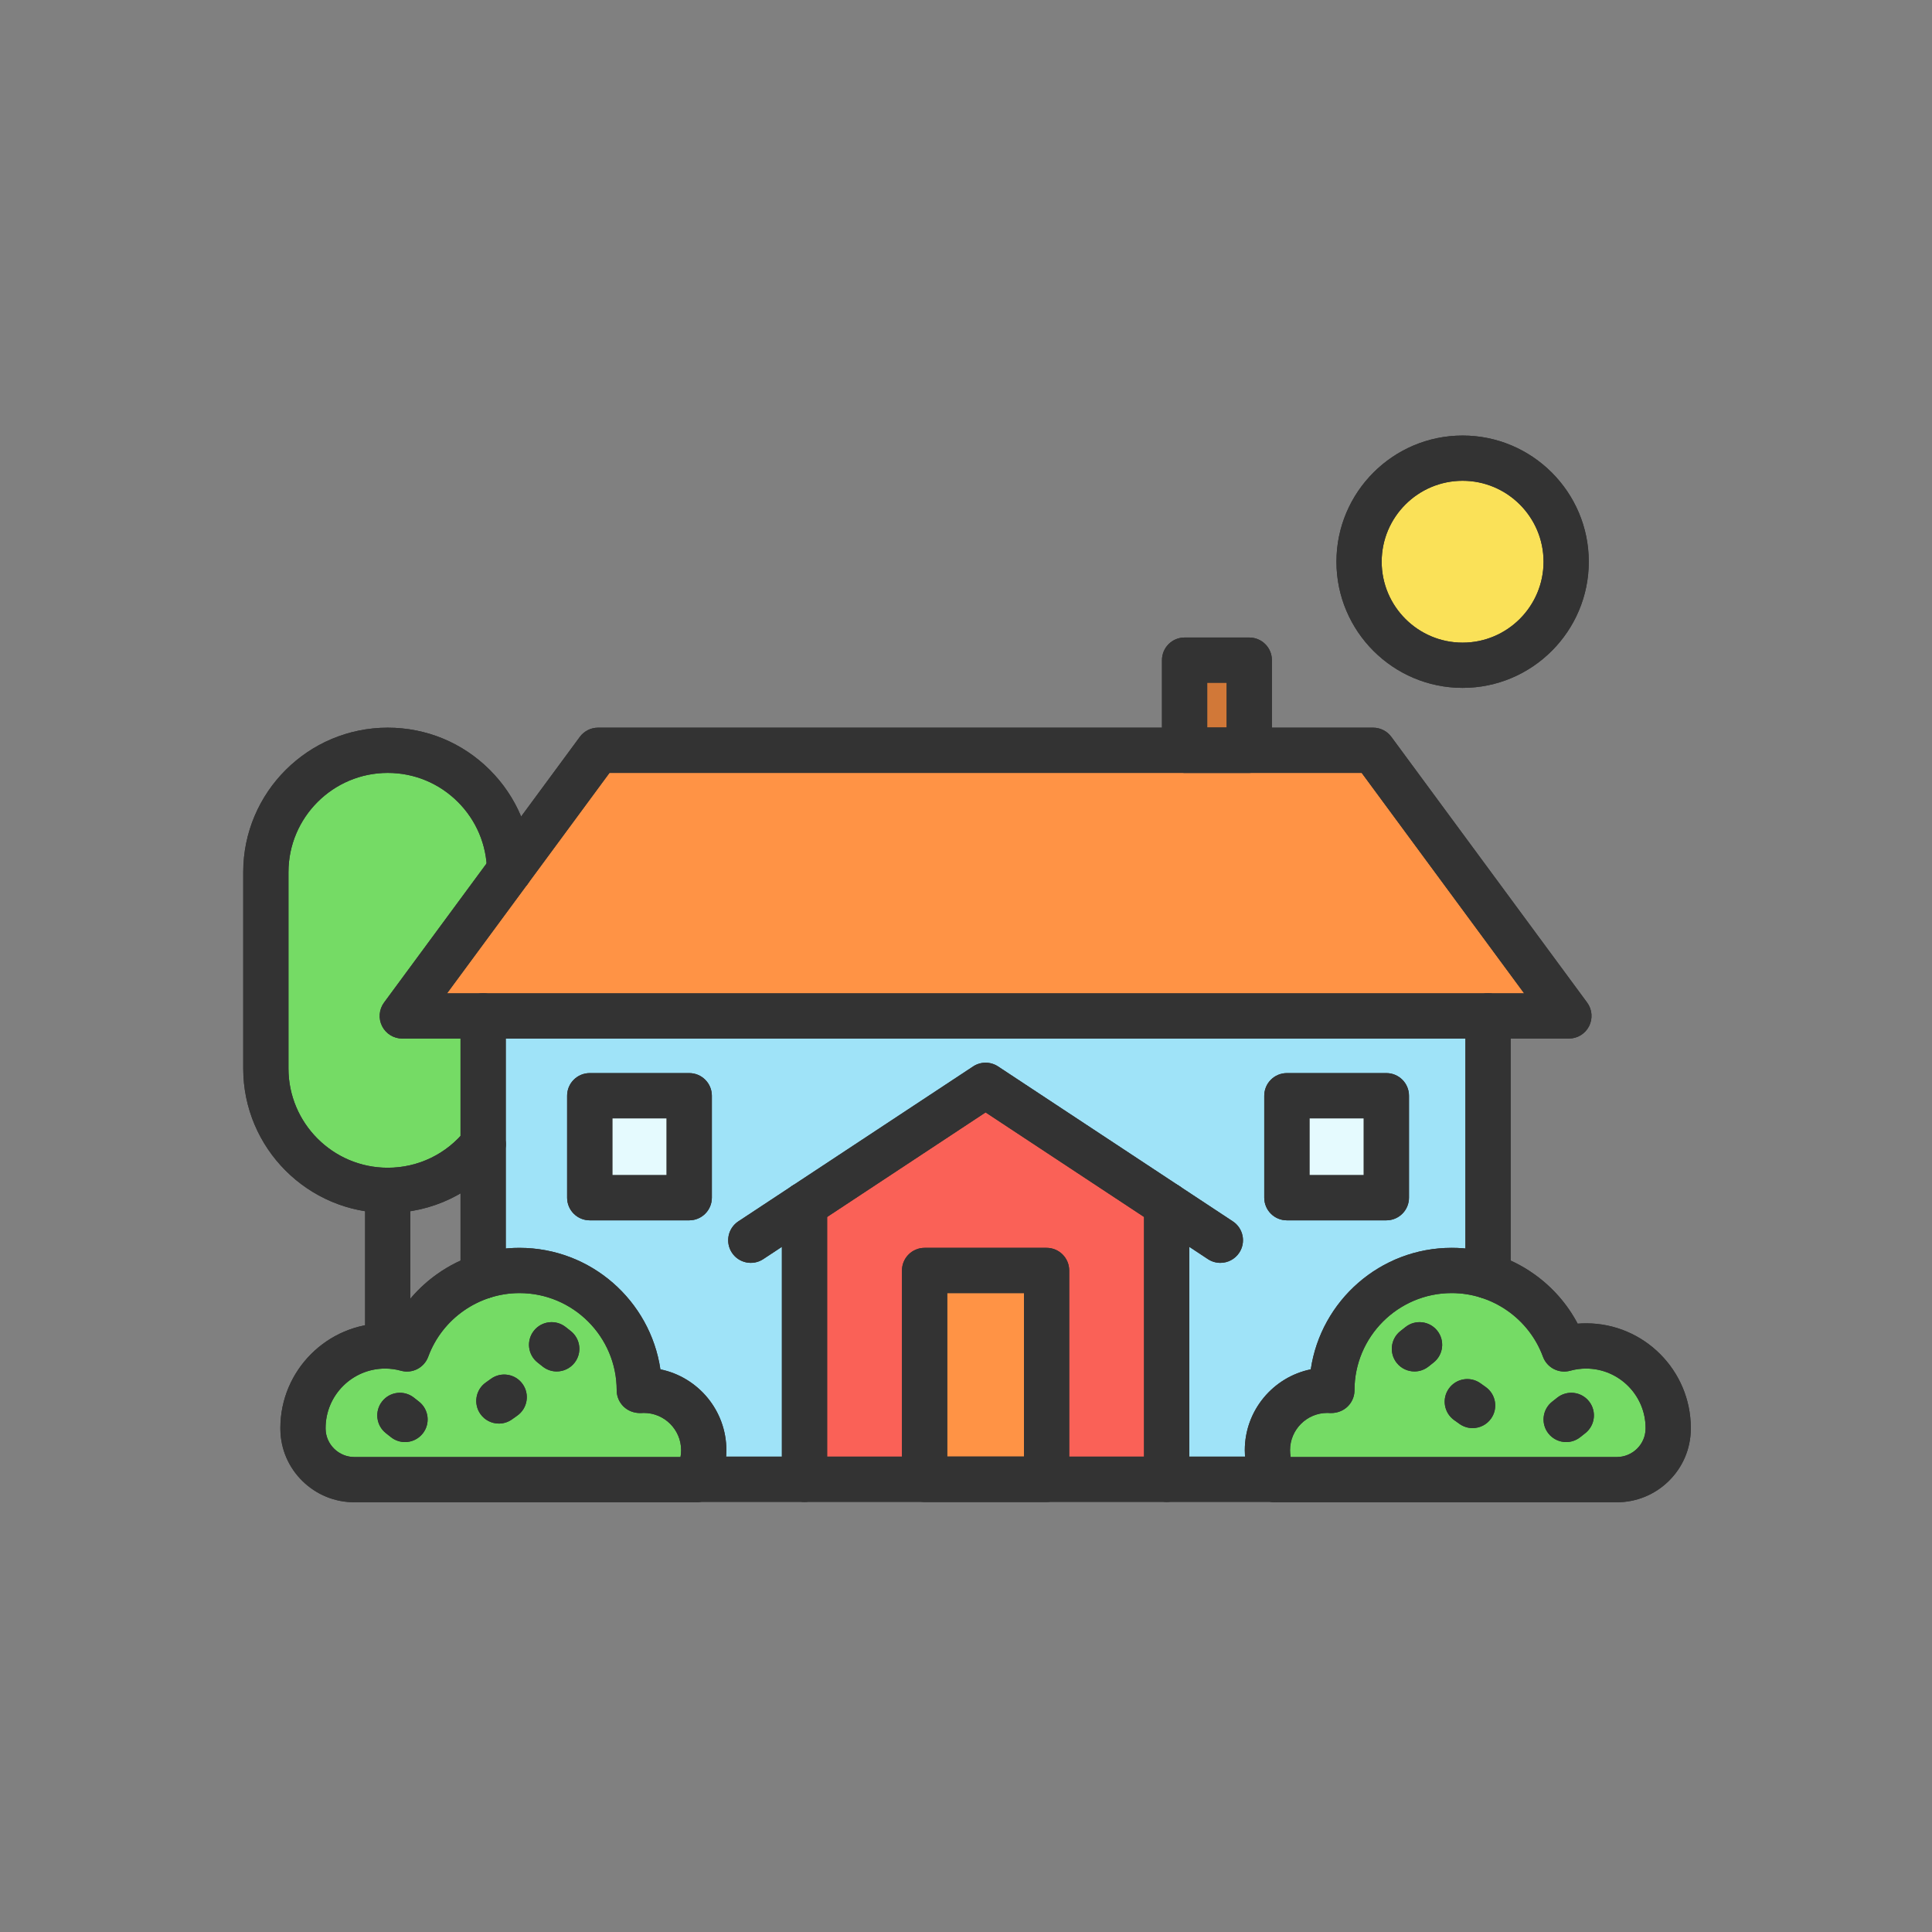<svg enable-background="new 0 0 492 492" viewBox="0 0 492 492" xmlns="http://www.w3.org/2000/svg"><rect x="0" y="0" width="492" height="492" fill="#808080" stroke="none"/><g id="Master_Layer_2"/><g id="Layer_1"><g><g><g><g><g><path clip-rule="evenodd" d="m372.467 116.674c14.563 0 26.369 11.806 26.369 26.369 0 14.566-11.806 26.371-26.369 26.371s-26.369-11.806-26.369-26.371c0-14.563 11.806-26.369 26.369-26.369z" fill="#fae158" fill-rule="evenodd"/></g><g><path clip-rule="evenodd" d="m301.667 168.109h16.474v22.958h-16.474z" fill="#d17838" fill-rule="evenodd"/></g><g><path clip-rule="evenodd" d="m235.456 323.532h31.065v53.169h-31.065z" fill="#ff9345" fill-rule="evenodd"/></g><g><path clip-rule="evenodd" d="m297.099 306.809v69.893h-30.578v-53.17h-31.065v53.17h-30.581v-69.893l46.113-30.427z" fill="#fa6157" fill-rule="evenodd"/></g><g><path clip-rule="evenodd" d="m378.942 324.963c8.978 2.854 16.154 9.751 19.392 18.552 1.786-.499 3.67-.761 5.611-.756 11.513.014 20.875 9.391 20.875 20.904 0 .098 0 .197-.002.295-.098 7.135-5.957 12.847-13.092 12.847h-87c-.019-.034-.038-.067-.057-.103-1.214-2.189-1.908-4.711-1.908-7.395 0-8.426 6.83-15.259 15.257-15.259.362-.041.878.101 1.152 0 0-16.853 13.663-30.516 30.516-30.516 3.227 0 6.337.502 9.256 1.431z" fill="#75db65" fill-rule="evenodd"/></g><g><path clip-rule="evenodd" d="m179.216 369.307c0 2.683-.694 5.206-1.908 7.395-.019.036-.038.07-.058.103h-87c-7.135 0-12.993-5.712-13.092-12.847-.002-.098-.002-.197-.002-.295 0-11.513 9.362-20.89 20.875-20.904.235 0 .47.002.705.01 1.692.053 3.338.307 4.906.746 3.238-8.803 10.414-15.698 19.394-18.552 2.918-.929 6.026-1.43 9.254-1.43 16.853 0 30.516 13.663 30.516 30.516.273.101.79-.041 1.152 0 8.428-.001 15.258 6.832 15.258 15.258z" fill="#75db65" fill-rule="evenodd"/></g><g><path clip-rule="evenodd" d="m129.772 221.636v.002l-27.329 37.082h20.594v32.69c-5.688 7.147-14.457 11.726-24.3 11.726-17.143 0-31.037-13.896-31.037-31.039v-49.994c0-17.141 13.893-31.037 31.037-31.037 8.57 0 16.329 3.473 21.945 9.091 5.518 5.516 8.965 13.093 9.09 21.479z" fill="#75db65" fill-rule="evenodd"/></g><g><path clip-rule="evenodd" d="m150.182 279.034h25.339v25.975h-25.339z" fill="#e5fafe" fill-rule="evenodd"/></g><g><path clip-rule="evenodd" d="m327.712 279.034h25.339v25.975h-25.339z" fill="#e5fafe" fill-rule="evenodd"/></g><g><path clip-rule="evenodd" d="m297.099 306.809-46.111-30.427-46.113 30.427v69.893h-27.566c1.214-2.189 1.908-4.711 1.908-7.395 0-8.426-6.83-15.259-15.257-15.259-.362-.041-.878.101-1.152 0 0-16.853-13.663-30.516-30.516-30.516-3.228 0-6.336.502-9.254 1.43v-33.552-32.69h255.905v66.242c-2.918-.929-6.029-1.43-9.257-1.43-16.853 0-30.516 13.663-30.516 30.516-.274.101-.79-.041-1.152 0-8.426 0-15.257 6.833-15.257 15.259 0 2.683.694 5.206 1.908 7.395h-27.569v-69.893zm55.952-1.8v-25.975h-25.339v25.975zm-177.531 0v-25.975h-25.339v25.975z" fill="#9fe3f8" fill-rule="evenodd"/></g><g><path clip-rule="evenodd" d="m349.679 191.067 49.855 67.654h-20.592-255.905-20.594l27.329-37.083v-.002l22.526-30.569h149.369 16.473z" fill="#ff9345" fill-rule="evenodd"/></g></g></g></g><g><g><path clip-rule="evenodd" d="m98.737 308.898c-20.29 0-36.797-16.508-36.797-36.799v-49.995c0-20.29 16.507-36.797 36.797-36.797 9.83 0 19.071 3.828 26.019 10.779 6.804 6.801 10.631 15.845 10.774 25.464.048 3.181-2.493 5.798-5.673 5.845-3.17.047-5.798-2.492-5.845-5.673-.098-6.606-2.727-12.817-7.401-17.49-4.774-4.776-11.121-7.405-17.874-7.405-13.938 0-25.277 11.339-25.277 25.277v49.995c0 13.939 11.339 25.279 25.277 25.279 7.747 0 14.961-3.482 19.793-9.553 1.981-2.489 5.605-2.901 8.094-.92s2.901 5.605.92 8.094c-7.03 8.833-17.529 13.899-28.807 13.899z" fill="#333" fill-rule="evenodd"/></g><g><path clip-rule="evenodd" d="m98.738 348.528c-3.181 0-5.76-2.579-5.76-5.76v-39.631c0-3.181 2.579-5.76 5.76-5.76s5.76 2.579 5.76 5.76v39.631c-.001 3.181-2.579 5.76-5.76 5.76z" fill="#333" fill-rule="evenodd"/></g><g><path clip-rule="evenodd" d="m411.726 382.565h-87c-2.077 0-3.993-1.118-5.014-2.926-1.774-3.139-2.712-6.712-2.712-10.332 0-10.145 7.226-18.635 16.8-20.593 2.587-17.483 17.694-30.942 35.885-30.942 7.571 0 14.826 2.31 20.982 6.68 4.679 3.323 8.454 7.633 11.095 12.63.727-.058 1.463-.088 2.193-.086 14.682.021 26.626 11.982 26.625 26.665 0 .126-.001.252-.003.378-.069 4.975-2.071 9.64-5.636 13.132-3.551 3.479-8.244 5.394-13.215 5.394zm-83.047-11.52h83.047c3.989 0 7.278-3.215 7.333-7.167.001-.073.002-.145.002-.216 0-8.339-6.784-15.133-15.122-15.145-.007 0-.015 0-.022 0-1.38 0-2.737.183-4.035.545-2.89.805-5.915-.744-6.952-3.56-3.567-9.696-12.908-16.21-23.243-16.21-13.651 0-24.757 11.106-24.757 24.757 0 2.418-1.511 4.579-3.782 5.41-1.297.475-2.43.401-3.025.35-.035.001-.069.001-.104.001-5.238 0-9.499 4.261-9.499 9.498-.001.585.053 1.167.159 1.737zm10.019-11.276c-.003 0-.005.001-.007.001.002 0 .005-.001.007-.001z" fill="#333" fill-rule="evenodd"/></g><g><path clip-rule="evenodd" d="m398.84 367.234c-1.703 0-3.388-.751-4.525-2.191-1.971-2.497-1.545-6.119.953-8.09l1.305-1.03c2.496-1.971 6.119-1.545 8.09.952s1.545 6.119-.952 8.09l-1.305 1.029c-1.058.836-2.316 1.24-3.566 1.24z" fill="#333" fill-rule="evenodd"/></g><g><path clip-rule="evenodd" d="m360.202 349.25c-1.702 0-3.388-.751-4.525-2.191-1.971-2.497-1.545-6.119.952-8.09l1.304-1.03c2.497-1.971 6.119-1.545 8.09.952s1.545 6.119-.952 8.09l-1.304 1.03c-1.057.834-2.316 1.239-3.565 1.239z" fill="#333" fill-rule="evenodd"/></g><g><path clip-rule="evenodd" d="m375.009 363.677c-1.156 0-2.324-.347-3.337-1.069l-1.354-.964c-2.591-1.846-3.195-5.443-1.349-8.033 1.846-2.591 5.442-3.195 8.033-1.349l1.354.964c2.591 1.846 3.195 5.443 1.349 8.033-1.123 1.578-2.896 2.418-4.696 2.418z" fill="#333" fill-rule="evenodd"/></g><g><path clip-rule="evenodd" d="m177.251 382.565h-87c-4.971 0-9.664-1.915-13.215-5.393-3.566-3.492-5.567-8.157-5.636-13.134-.002-.124-.003-.249-.003-.375 0-14.682 11.944-26.644 26.626-26.665.725-.004 1.465.028 2.193.086 2.64-4.998 6.415-9.308 11.095-12.63 6.155-4.37 13.41-6.68 20.981-6.68 18.191 0 33.298 13.459 35.885 30.942 9.575 1.959 16.8 10.448 16.8 20.593 0 3.62-.938 7.193-2.712 10.332-1.021 1.806-2.937 2.924-5.014 2.924zm-79.19-34.047c-.008 0-.015 0-.023 0-8.339.012-15.122 6.805-15.122 15.145 0 .071.001.142.001.214.055 3.955 3.344 7.17 7.333 7.17h83.047c.106-.571.16-1.153.16-1.737 0-5.237-4.261-9.498-9.499-9.498-.035 0-.069 0-.104-.001-.595.052-1.728.125-3.025-.35-2.271-.83-3.782-2.991-3.782-5.41 0-13.651-11.106-24.757-24.757-24.757-10.335 0-19.676 6.514-23.243 16.21-1.036 2.816-4.061 4.366-6.951 3.56-1.298-.363-2.656-.546-4.035-.546zm65.218 11.251c.003.001.005.001.008.001-.002 0-.006 0-.008-.001z" fill="#333" fill-rule="evenodd"/></g><g><path clip-rule="evenodd" d="m103.136 367.234c-1.25 0-2.508-.405-3.565-1.239l-1.304-1.03c-2.497-1.971-2.923-5.593-.952-8.09s5.593-2.923 8.09-.952l1.304 1.03c2.497 1.971 2.923 5.593.952 8.09-1.137 1.441-2.822 2.191-4.525 2.191z" fill="#333" fill-rule="evenodd"/></g><g><path clip-rule="evenodd" d="m141.775 349.25c-1.25 0-2.508-.405-3.565-1.239l-1.304-1.03c-2.497-1.971-2.923-5.593-.952-8.09s5.593-2.923 8.09-.952l1.304 1.03c2.497 1.971 2.923 5.593.952 8.09-1.137 1.44-2.823 2.191-4.525 2.191z" fill="#333" fill-rule="evenodd"/></g><g><path clip-rule="evenodd" d="m127.048 362.524c-1.8 0-3.573-.841-4.696-2.419-1.845-2.591-1.241-6.188 1.35-8.033l1.353-.964c2.591-1.846 6.188-1.241 8.033 1.35s1.241 6.188-1.35 8.033l-1.353.964c-1.014.722-2.181 1.069-3.337 1.069z" fill="#333" fill-rule="evenodd"/></g><g><path clip-rule="evenodd" d="m310.774 321.598c-1.089 0-2.19-.308-3.167-.953l-56.619-37.361-56.619 37.362c-2.655 1.753-6.228 1.02-7.98-1.635s-1.02-6.228 1.635-7.98l59.791-39.455c1.924-1.27 4.421-1.27 6.345 0l59.791 39.455c2.655 1.752 3.387 5.325 1.635 7.98-1.106 1.676-2.941 2.586-4.812 2.587z" fill="#333" fill-rule="evenodd"/></g><g><path clip-rule="evenodd" d="m204.875 382.463c-3.181 0-5.76-2.579-5.76-5.76v-69.893c0-3.181 2.579-5.76 5.76-5.76s5.76 2.579 5.76 5.76v69.893c0 3.181-2.579 5.76-5.76 5.76z" fill="#333" fill-rule="evenodd"/></g><g><path clip-rule="evenodd" d="m297.1 382.463c-3.181 0-5.76-2.579-5.76-5.76v-69.893c0-3.181 2.579-5.76 5.76-5.76s5.76 2.579 5.76 5.76v69.893c0 3.181-2.579 5.76-5.76 5.76z" fill="#333" fill-rule="evenodd"/></g><g><path clip-rule="evenodd" d="m399.534 264.481h-297.091c-2.173 0-4.161-1.223-5.141-3.163s-.785-4.265.504-6.015l27.253-36.98c.025-.035.05-.07.075-.105l22.526-30.569c1.085-1.473 2.807-2.343 4.637-2.343h197.381c1.83 0 3.551.87 4.637 2.343l49.855 67.654c1.289 1.749 1.484 4.075.504 6.015-.978 1.94-2.967 3.163-5.14 3.163zm-285.691-11.52h274.291l-41.366-56.134h-191.56l-20.723 28.122c-.025.035-.05.071-.076.106z" fill="#333" fill-rule="evenodd"/></g><g><path clip-rule="evenodd" d="m378.941 330.723c-3.181 0-5.76-2.579-5.76-5.76v-66.243c0-3.181 2.579-5.76 5.76-5.76s5.76 2.579 5.76 5.76v66.242c0 3.182-2.579 5.761-5.76 5.761z" fill="#333" fill-rule="evenodd"/></g><g><path clip-rule="evenodd" d="m123.036 330.723c-3.181 0-5.76-2.579-5.76-5.76v-66.243c0-3.181 2.579-5.76 5.76-5.76s5.76 2.579 5.76 5.76v66.242c0 3.182-2.579 5.761-5.76 5.761z" fill="#333" fill-rule="evenodd"/></g><g><path clip-rule="evenodd" d="m324.668 382.463h-147.359c-3.181 0-5.76-2.579-5.76-5.76s2.579-5.76 5.76-5.76h147.359c3.181 0 5.76 2.579 5.76 5.76s-2.579 5.76-5.76 5.76z" fill="#333" fill-rule="evenodd"/></g><g><path clip-rule="evenodd" d="m266.521 382.463h-31.065c-3.181 0-5.76-2.579-5.76-5.76v-53.17c0-3.181 2.579-5.76 5.76-5.76h31.065c3.181 0 5.76 2.579 5.76 5.76v53.17c0 3.181-2.579 5.76-5.76 5.76zm-25.305-11.52h19.545v-41.65h-19.545z" fill="#333" fill-rule="evenodd"/></g><g><path clip-rule="evenodd" d="m318.141 196.828h-16.475c-3.181 0-5.76-2.579-5.76-5.76v-22.96c0-3.181 2.579-5.76 5.76-5.76h16.475c3.181 0 5.76 2.579 5.76 5.76v22.96c0 3.181-2.579 5.76-5.76 5.76zm-10.715-11.52h4.955v-11.44h-4.955z" fill="#333" fill-rule="evenodd"/></g><g><path clip-rule="evenodd" d="m175.52 310.768h-25.339c-3.181 0-5.76-2.579-5.76-5.76v-25.974c0-3.181 2.579-5.76 5.76-5.76h25.339c3.181 0 5.76 2.579 5.76 5.76v25.974c0 3.182-2.579 5.76-5.76 5.76zm-19.579-11.519h13.819v-14.454h-13.819z" fill="#333" fill-rule="evenodd"/></g><g><path clip-rule="evenodd" d="m353.051 310.768h-25.339c-3.181 0-5.76-2.579-5.76-5.76v-25.974c0-3.181 2.579-5.76 5.76-5.76h25.339c3.181 0 5.76 2.579 5.76 5.76v25.974c0 3.182-2.579 5.76-5.76 5.76zm-19.579-11.519h13.819v-14.454h-13.819z" fill="#333" fill-rule="evenodd"/></g><g><path clip-rule="evenodd" d="m372.467 175.174c-17.716 0-32.13-14.413-32.13-32.13s14.413-32.13 32.13-32.13 32.13 14.413 32.13 32.13c-.001 17.716-14.414 32.13-32.13 32.13zm0-52.74c-11.364 0-20.61 9.246-20.61 20.61s9.245 20.61 20.61 20.61 20.61-9.245 20.61-20.61c-.001-11.365-9.246-20.61-20.61-20.61z" fill="#333" fill-rule="evenodd"/></g></g><g><g><path clip-rule="evenodd" d="m98.737 308.898c-20.29 0-36.797-16.508-36.797-36.799v-49.995c0-20.29 16.507-36.797 36.797-36.797 9.83 0 19.071 3.828 26.019 10.779 6.804 6.801 10.631 15.845 10.774 25.464.048 3.181-2.493 5.798-5.673 5.845-3.17.047-5.798-2.492-5.845-5.673-.098-6.606-2.727-12.817-7.401-17.49-4.774-4.776-11.121-7.405-17.874-7.405-13.938 0-25.277 11.339-25.277 25.277v49.995c0 13.939 11.339 25.279 25.277 25.279 7.747 0 14.961-3.482 19.793-9.553 1.981-2.489 5.605-2.901 8.094-.92s2.901 5.605.92 8.094c-7.03 8.833-17.529 13.899-28.807 13.899z" fill="#333" fill-rule="evenodd"/></g><g><path clip-rule="evenodd" d="m98.738 348.528c-3.181 0-5.76-2.579-5.76-5.76v-39.631c0-3.181 2.579-5.76 5.76-5.76s5.76 2.579 5.76 5.76v39.631c-.001 3.181-2.579 5.76-5.76 5.76z" fill="#333" fill-rule="evenodd"/></g><g><path clip-rule="evenodd" d="m411.726 382.565h-87c-2.077 0-3.993-1.118-5.014-2.926-1.774-3.139-2.712-6.712-2.712-10.332 0-10.145 7.226-18.635 16.8-20.593 2.587-17.483 17.694-30.942 35.885-30.942 7.571 0 14.826 2.31 20.982 6.68 4.679 3.323 8.454 7.633 11.095 12.63.727-.058 1.463-.088 2.193-.086 14.682.021 26.626 11.982 26.625 26.665 0 .126-.001.252-.003.378-.069 4.975-2.071 9.64-5.636 13.132-3.551 3.479-8.244 5.394-13.215 5.394zm-83.047-11.52h83.047c3.989 0 7.278-3.215 7.333-7.167.001-.073.002-.145.002-.216 0-8.339-6.784-15.133-15.122-15.145-.007 0-.015 0-.022 0-1.38 0-2.737.183-4.035.545-2.89.805-5.915-.744-6.952-3.56-3.567-9.696-12.908-16.21-23.243-16.21-13.651 0-24.757 11.106-24.757 24.757 0 2.418-1.511 4.579-3.782 5.41-1.297.475-2.43.401-3.025.35-.035.001-.069.001-.104.001-5.238 0-9.499 4.261-9.499 9.498-.001.585.053 1.167.159 1.737zm10.019-11.276c-.003 0-.005.001-.007.001.002 0 .005-.001.007-.001z" fill="#333" fill-rule="evenodd"/></g><g><path clip-rule="evenodd" d="m398.84 367.234c-1.703 0-3.388-.751-4.525-2.191-1.971-2.497-1.545-6.119.953-8.09l1.305-1.03c2.496-1.971 6.119-1.545 8.09.952s1.545 6.119-.952 8.09l-1.305 1.029c-1.058.836-2.316 1.24-3.566 1.24z" fill="#333" fill-rule="evenodd"/></g><g><path clip-rule="evenodd" d="m360.202 349.25c-1.702 0-3.388-.751-4.525-2.191-1.971-2.497-1.545-6.119.952-8.09l1.304-1.03c2.497-1.971 6.119-1.545 8.09.952s1.545 6.119-.952 8.09l-1.304 1.03c-1.057.834-2.316 1.239-3.565 1.239z" fill="#333" fill-rule="evenodd"/></g><g><path clip-rule="evenodd" d="m375.009 363.677c-1.156 0-2.324-.347-3.337-1.069l-1.354-.964c-2.591-1.846-3.195-5.443-1.349-8.033 1.846-2.591 5.442-3.195 8.033-1.349l1.354.964c2.591 1.846 3.195 5.443 1.349 8.033-1.123 1.578-2.896 2.418-4.696 2.418z" fill="#333" fill-rule="evenodd"/></g><g><path clip-rule="evenodd" d="m177.251 382.565h-87c-4.971 0-9.664-1.915-13.215-5.393-3.566-3.492-5.567-8.157-5.636-13.134-.002-.124-.003-.249-.003-.375 0-14.682 11.944-26.644 26.626-26.665.725-.004 1.465.028 2.193.086 2.64-4.998 6.415-9.308 11.095-12.63 6.155-4.37 13.41-6.68 20.981-6.68 18.191 0 33.298 13.459 35.885 30.942 9.575 1.959 16.8 10.448 16.8 20.593 0 3.62-.938 7.193-2.712 10.332-1.021 1.806-2.937 2.924-5.014 2.924zm-79.19-34.047c-.008 0-.015 0-.023 0-8.339.012-15.122 6.805-15.122 15.145 0 .071.001.142.001.214.055 3.955 3.344 7.17 7.333 7.17h83.047c.106-.571.16-1.153.16-1.737 0-5.237-4.261-9.498-9.499-9.498-.035 0-.069 0-.104-.001-.595.052-1.728.125-3.025-.35-2.271-.83-3.782-2.991-3.782-5.41 0-13.651-11.106-24.757-24.757-24.757-10.335 0-19.676 6.514-23.243 16.21-1.036 2.816-4.061 4.366-6.951 3.56-1.298-.363-2.656-.546-4.035-.546zm65.218 11.251c.003.001.005.001.008.001-.002 0-.006 0-.008-.001z" fill="#333" fill-rule="evenodd"/></g><g><path clip-rule="evenodd" d="m103.136 367.234c-1.25 0-2.508-.405-3.565-1.239l-1.304-1.03c-2.497-1.971-2.923-5.593-.952-8.09s5.593-2.923 8.09-.952l1.304 1.03c2.497 1.971 2.923 5.593.952 8.09-1.137 1.441-2.822 2.191-4.525 2.191z" fill="#333" fill-rule="evenodd"/></g><g><path clip-rule="evenodd" d="m141.775 349.25c-1.25 0-2.508-.405-3.565-1.239l-1.304-1.03c-2.497-1.971-2.923-5.593-.952-8.09s5.593-2.923 8.09-.952l1.304 1.03c2.497 1.971 2.923 5.593.952 8.09-1.137 1.44-2.823 2.191-4.525 2.191z" fill="#333" fill-rule="evenodd"/></g><g><path clip-rule="evenodd" d="m127.048 362.524c-1.8 0-3.573-.841-4.696-2.419-1.845-2.591-1.241-6.188 1.35-8.033l1.353-.964c2.591-1.846 6.188-1.241 8.033 1.35s1.241 6.188-1.35 8.033l-1.353.964c-1.014.722-2.181 1.069-3.337 1.069z" fill="#333" fill-rule="evenodd"/></g><g><path clip-rule="evenodd" d="m310.774 321.598c-1.089 0-2.19-.308-3.167-.953l-56.619-37.361-56.619 37.362c-2.655 1.753-6.228 1.02-7.98-1.635s-1.02-6.228 1.635-7.98l59.791-39.455c1.924-1.27 4.421-1.27 6.345 0l59.791 39.455c2.655 1.752 3.387 5.325 1.635 7.98-1.106 1.676-2.941 2.586-4.812 2.587z" fill="#333" fill-rule="evenodd"/></g><g><path clip-rule="evenodd" d="m204.875 382.463c-3.181 0-5.76-2.579-5.76-5.76v-69.893c0-3.181 2.579-5.76 5.76-5.76s5.76 2.579 5.76 5.76v69.893c0 3.181-2.579 5.76-5.76 5.76z" fill="#333" fill-rule="evenodd"/></g><g><path clip-rule="evenodd" d="m297.1 382.463c-3.181 0-5.76-2.579-5.76-5.76v-69.893c0-3.181 2.579-5.76 5.76-5.76s5.76 2.579 5.76 5.76v69.893c0 3.181-2.579 5.76-5.76 5.76z" fill="#333" fill-rule="evenodd"/></g><g><path clip-rule="evenodd" d="m399.534 264.481h-297.091c-2.173 0-4.161-1.223-5.141-3.163s-.785-4.265.504-6.015l27.253-36.98c.025-.035.05-.07.075-.105l22.526-30.569c1.085-1.473 2.807-2.343 4.637-2.343h197.381c1.83 0 3.551.87 4.637 2.343l49.855 67.654c1.289 1.749 1.484 4.075.504 6.015-.978 1.94-2.967 3.163-5.14 3.163zm-285.691-11.52h274.291l-41.366-56.134h-191.56l-20.723 28.122c-.025.035-.05.071-.076.106z" fill="#333" fill-rule="evenodd"/></g><g><path clip-rule="evenodd" d="m378.941 330.723c-3.181 0-5.76-2.579-5.76-5.76v-66.243c0-3.181 2.579-5.76 5.76-5.76s5.76 2.579 5.76 5.76v66.242c0 3.182-2.579 5.761-5.76 5.761z" fill="#333" fill-rule="evenodd"/></g><g><path clip-rule="evenodd" d="m123.036 330.723c-3.181 0-5.76-2.579-5.76-5.76v-66.243c0-3.181 2.579-5.76 5.76-5.76s5.76 2.579 5.76 5.76v66.242c0 3.182-2.579 5.761-5.76 5.761z" fill="#333" fill-rule="evenodd"/></g><g><path clip-rule="evenodd" d="m324.668 382.463h-147.359c-3.181 0-5.76-2.579-5.76-5.76s2.579-5.76 5.76-5.76h147.359c3.181 0 5.76 2.579 5.76 5.76s-2.579 5.76-5.76 5.76z" fill="#333" fill-rule="evenodd"/></g><g><path clip-rule="evenodd" d="m266.521 382.463h-31.065c-3.181 0-5.76-2.579-5.76-5.76v-53.17c0-3.181 2.579-5.76 5.76-5.76h31.065c3.181 0 5.76 2.579 5.76 5.76v53.17c0 3.181-2.579 5.76-5.76 5.76zm-25.305-11.52h19.545v-41.65h-19.545z" fill="#333" fill-rule="evenodd"/></g><g><path clip-rule="evenodd" d="m318.141 196.828h-16.475c-3.181 0-5.76-2.579-5.76-5.76v-22.96c0-3.181 2.579-5.76 5.76-5.76h16.475c3.181 0 5.76 2.579 5.76 5.76v22.96c0 3.181-2.579 5.76-5.76 5.76zm-10.715-11.52h4.955v-11.44h-4.955z" fill="#333" fill-rule="evenodd"/></g><g><path clip-rule="evenodd" d="m175.52 310.768h-25.339c-3.181 0-5.76-2.579-5.76-5.76v-25.974c0-3.181 2.579-5.76 5.76-5.76h25.339c3.181 0 5.76 2.579 5.76 5.76v25.974c0 3.182-2.579 5.76-5.76 5.76zm-19.579-11.519h13.819v-14.454h-13.819z" fill="#333" fill-rule="evenodd"/></g><g><path clip-rule="evenodd" d="m353.051 310.768h-25.339c-3.181 0-5.76-2.579-5.76-5.76v-25.974c0-3.181 2.579-5.76 5.76-5.76h25.339c3.181 0 5.76 2.579 5.76 5.76v25.974c0 3.182-2.579 5.76-5.76 5.76zm-19.579-11.519h13.819v-14.454h-13.819z" fill="#333" fill-rule="evenodd"/></g><g><path clip-rule="evenodd" d="m372.467 175.174c-17.716 0-32.13-14.413-32.13-32.13s14.413-32.13 32.13-32.13 32.13 14.413 32.13 32.13c-.001 17.716-14.414 32.13-32.13 32.13zm0-52.74c-11.364 0-20.61 9.246-20.61 20.61s9.245 20.61 20.61 20.61 20.61-9.245 20.61-20.61c-.001-11.365-9.246-20.61-20.61-20.61z" fill="#333" fill-rule="evenodd"/></g></g></g></g></svg>